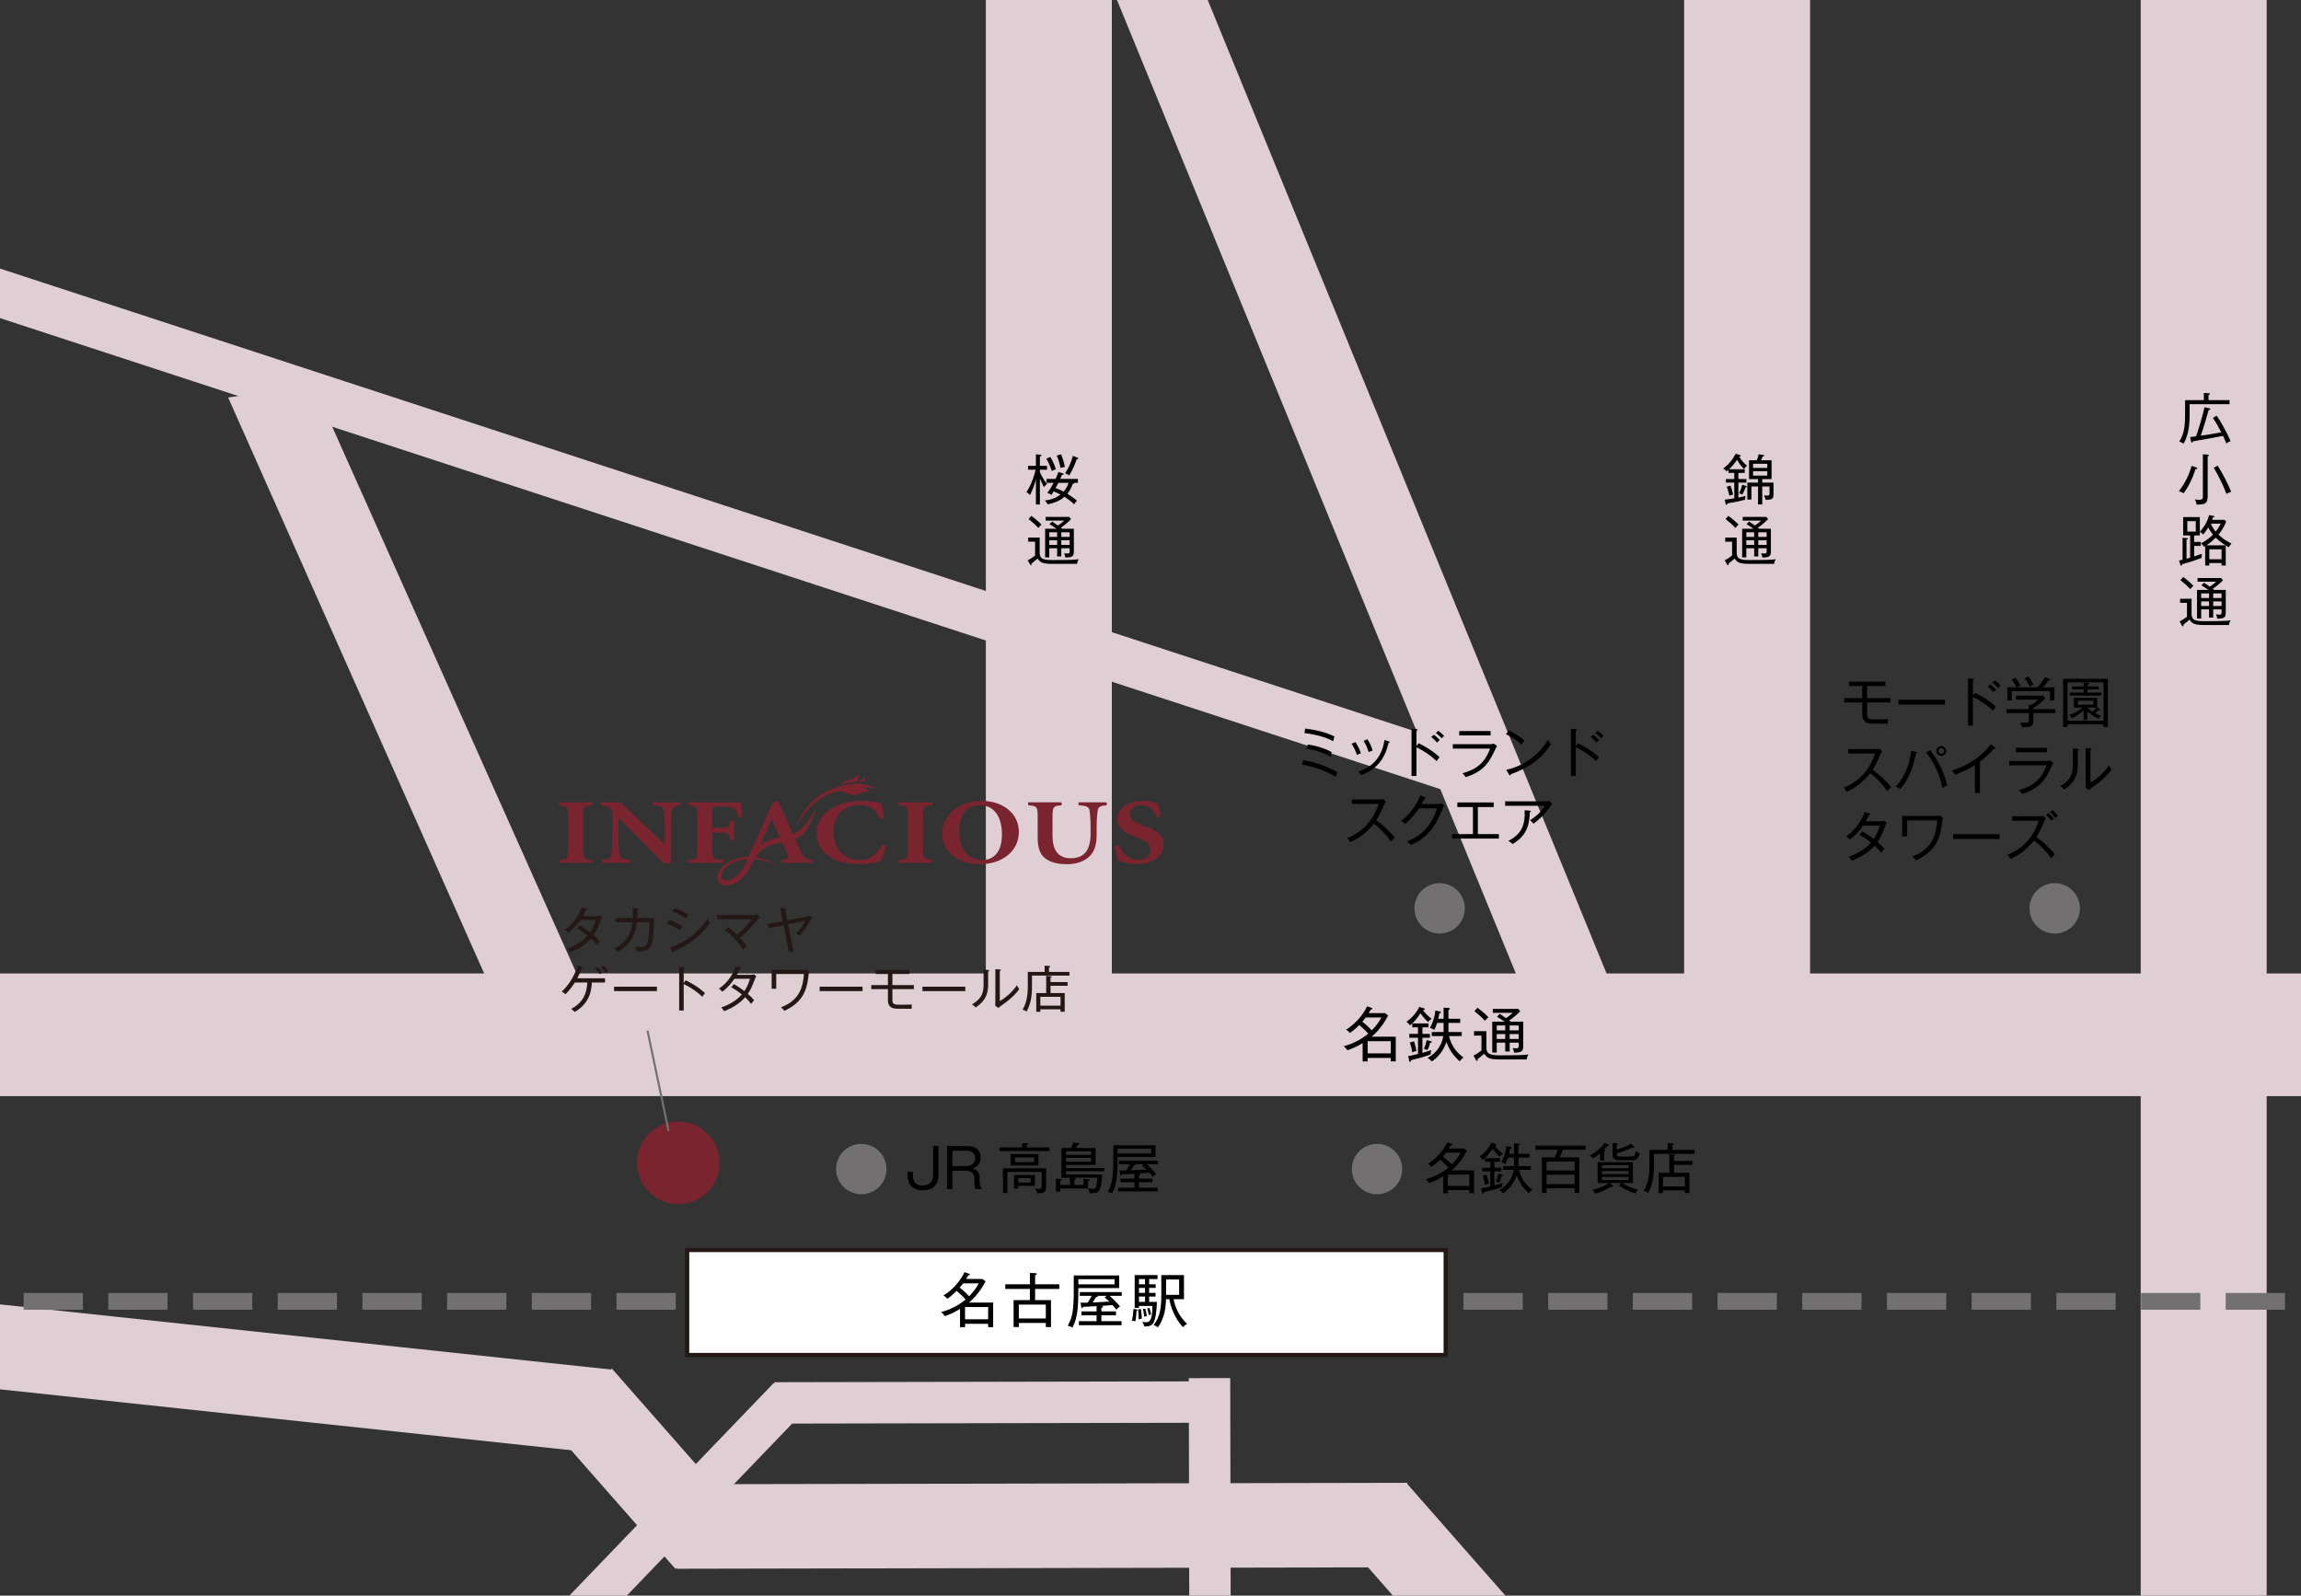<?xml version="1.0" encoding="utf-8"?>
<!-- Generator: Adobe Illustrator 21.0.2, SVG Export Plug-In . SVG Version: 6.00 Build 0)  -->
<svg version="1.1" id="レイヤー_1" xmlns="http://www.w3.org/2000/svg" xmlns:xlink="http://www.w3.org/1999/xlink" x="0px"
	 y="0px" viewBox="0 0 548 380" enable-background="new 0 0 548 380" xml:space="preserve">
<rect x="0" y="0" width="548" height="380" fill="#333333" stroke="none"/>
<rect x="234.791" y="-24" fill="#DFCFD5" width="30" height="262.655"/>
<polygon fill="#DFCFD5" points="123.171,249.525 54.333,94.667 74.667,91.667 141.573,241.379 "/>
<rect x="161.008" y="353.404" transform="matrix(1 -0.002 0.002 1 -0.578 0.395)" fill="#DFCFD5" width="173.993" height="20.125"/>
<rect x="184.252" y="329.171" transform="matrix(1 -0.002 0.002 1 -0.532 0.374)" fill="#DFCFD5" width="100.995" height="9.864"/>
<rect x="283.068" y="328.321" transform="matrix(1 -0.002 0.002 1 -0.603 0.459)" fill="#DFCFD5" width="9.864" height="100.995"/>
<rect x="66.249" y="379.503" transform="matrix(0.693 -0.721 0.721 0.693 -234.845 217.74)" fill="#DFCFD5" width="143.647" height="9.864"/>
<rect x="48.673" y="240.361" transform="matrix(0.106 -0.994 0.994 0.106 -272.491 350.747)" fill="#DFCFD5" width="20.125" height="172.981"/>
<rect x="143.308" y="326.919" transform="matrix(0.751 -0.66 0.66 0.751 -192.764 188.301)" fill="#DFCFD5" width="20.125" height="45.805"/>
<rect x="335.109" y="353.284" transform="matrix(0.751 -0.66 0.66 0.751 -164.915 322.412)" fill="#DFCFD5" width="20.125" height="53.311"/>
<rect x="401.084" y="-24" fill="#DFCFD5" width="30" height="262.655"/>
<rect x="312.404" y="-27.397" transform="matrix(0.925 -0.379 0.379 0.925 -17.967 130.575)" fill="#DFCFD5" width="20" height="276.566"/>
<rect x="107.459" y="-150.09" transform="matrix(0.311 -0.951 0.951 0.311 -23.683 181.135)" fill="#DFCFD5" width="11.209" height="513.976"/>
<rect x="509.825" y="-24" fill="#DFCFD5" width="30" height="428"/>
<rect x="-15.49" y="231.83" fill="#DFCFD5" width="575.585" height="29.218"/>
<circle fill="#727071" cx="205.121" cy="278.417" r="6"/>
<circle fill="#727071" cx="327.949" cy="278.417" r="6"/>
<circle fill="#727071" cx="342.862" cy="216.329" r="6"/>
<circle fill="#727071" cx="489.342" cy="216.329" r="6"/>
<circle fill="#727071" cx="229.586" cy="543.314" r="6"/>
<circle fill="#79242F" cx="161.547" cy="276.93" r="9.834"/>
<g>
	<path fill="#79242F" d="M193.352,204.752c-1.272-0.139-1.894-0.323-2.805-2.303l-1.157-2.608c2.192-0.899,3.539-2.729,5.034-7.372
		c-2.096,3.664-3.652,5.307-5.591,6.133l-3.343-7.535c-0.071-0.15-0.271-0.22-0.419-0.183c-0.147,0.035-0.747,0.166-0.83,0.189
		c-0.087,0.021-0.232,0.115-0.284,0.217l-5.674,12.747c-0.559,0.012-1.133,0.073-1.709,0.173c-2.525,0.458-4.389,1.604-5.41,3.451
		c-0.371,0.69-0.542,1.611-0.15,2.325c0.264,0.475,0.886,0.893,1.792,0.893c3.013,0,5.107-2.578,6.361-5.396
		c0.133-0.324,0.288-0.621,0.461-0.901c1.651,0.127,3.393,0.623,5.376,1.525c-1.628-1.053-3.333-1.736-5.11-1.973
		c1.414-2.173,3.441-2.951,6.367-3.533l1.235,2.771c0.466,0.956,0.324,1.196-0.687,1.312c0,0-0.394,0.043-0.487,0.067
		c-0.099,0.01-0.211,0.079-0.211,0.199c0,0.125,0,0.229,0,0.328c0,0.093,0.087,0.205,0.211,0.205c0.111,0,6.887,0,7.017,0
		c0.138,0,0.216-0.073,0.216-0.197c0-0.127,0-0.195,0-0.314C193.556,204.858,193.458,204.761,193.352,204.752 M173.596,209.604
		c-0.686,0.188-1.346,0.108-1.624-0.26c-0.283-0.404-0.177-1.221,0.209-1.841c0.821-1.314,2.078-2.192,4.368-2.706
		c0.504-0.112,1.003-0.185,1.494-0.226l-0.392,0.911C176.758,207.478,175.302,209.127,173.596,209.604 M181.039,201.282l2.76-6.224
		l1.921,4.337C184.128,199.723,182.489,200.263,181.039,201.282z"/>
	<g>
		<path fill="#79242F" d="M210.292,194.939c-0.127,0.027-0.436,0.071-0.552,0.08c-0.113,0.006-0.25-0.072-0.285-0.172
			c-0.891-2.429-2.548-3.102-4.809-3.102c-4.19,0-6.151,3.031-6.151,6.223c0,4.103,2.476,6.849,6.101,6.849
			c2.654,0,4.046-1.158,5.424-3.427c0.069-0.1,0.203-0.163,0.324-0.132c0.116,0.024,0.425,0.062,0.547,0.092
			c0.113,0.019,0.19,0.099,0.156,0.219c-0.322,1.063-0.802,2.488-1.199,3.347c-0.05,0.094-0.209,0.281-0.439,0.337
			c-0.996,0.188-3.111,0.561-4.782,0.561c-7.275,0-10.157-3.767-10.157-7.338c0-4.36,4.221-7.73,10.64-7.73
			c2.051,0,3.712,0.348,4.599,0.516c0.171,0.038,0.324,0.184,0.352,0.337c0.177,1.038,0.284,1.925,0.423,3.118
			C210.485,194.846,210.411,194.919,210.292,194.939z"/>
		<path fill="#79242F" d="M159.763,205.442c0,0.075-0.069,0.19-0.215,0.19c-0.134,0-1.078,0-1.214,0c-0.149,0-0.295-0.06-0.37-0.136
			c-0.072-0.077-10.64-10.673-10.64-10.673h-0.048v4.585c0,2.329,0.166,3.537,0.272,4.232c0.129,0.746,0.763,1.045,2.405,1.122
			c0.062,0.01,0.208,0.06,0.208,0.21c0,0.098,0,0.216,0,0.314c0,0.095-0.073,0.197-0.208,0.197c-1.114,0-6.206,0-6.318,0
			c-0.135,0-0.23-0.056-0.23-0.197c0-0.092,0-0.216,0-0.326c0-0.139,0.152-0.188,0.222-0.199c1.219-0.066,1.812-0.384,1.931-1.122
			c0.119-0.695,0.28-1.903,0.28-4.232v-4.382c0-1.422,0-1.956-0.492-2.486c-0.488-0.494-1.111-0.665-2.106-0.737
			c-0.147-0.009-0.207-0.122-0.207-0.216c0-0.091,0-0.227,0-0.324c0-0.091,0.107-0.189,0.21-0.189c0.093,0,3.4,0,4.294,0
			c0.19,0,0.3,0.069,0.377,0.144c0.08,0.084,10.364,9.826,10.364,9.826h0.047v-3.89c0-2.331-0.17-3.55-0.272-4.238
			c-0.129-0.741-0.758-1.037-2.399-1.123c-0.062-0.006-0.206-0.064-0.206-0.207c0-0.091,0-0.227,0-0.314
			c0-0.092,0.061-0.2,0.206-0.2c0.093,0,6.182,0,6.331,0c0.131,0,0.21,0.119,0.21,0.189c0,0.069,0,0.211,0,0.324
			c0,0.159-0.149,0.201-0.21,0.207c-1.225,0.074-1.811,0.394-1.941,1.123c-0.104,0.688-0.28,1.907-0.28,4.238
			C159.763,197.153,159.763,205.361,159.763,205.442z"/>
		<path fill="#79242F" d="M138.868,202.09c0,2.303,0.207,2.542,2.024,2.671c0.117,0,0.211,0.066,0.211,0.199
			c0,0.134,0,0.279,0,0.337c0,0.084-0.062,0.186-0.214,0.186h-7.579c-0.157,0-0.213-0.102-0.213-0.186c0-0.058,0-0.203,0-0.337
			c0-0.133,0.089-0.199,0.199-0.199c1.825-0.129,2.033-0.368,2.033-2.671v-7.62c0-2.316-0.208-2.538-2.033-2.669
			c-0.11-0.009-0.199-0.072-0.199-0.208c0-0.12,0-0.282,0-0.331c0-0.082,0.056-0.189,0.213-0.189h7.579
			c0.152,0,0.214,0.108,0.214,0.189c0,0.049,0,0.211,0,0.331c0,0.136-0.094,0.2-0.211,0.208c-1.817,0.131-2.024,0.353-2.024,2.669
			V202.09z"/>
		<path fill="#79242F" d="M219.811,202.09c0,2.303,0.206,2.542,2.023,2.671c0.123,0,0.206,0.066,0.206,0.199
			c0,0.134,0,0.279,0,0.337c0,0.084-0.054,0.186-0.21,0.186h-7.565c-0.168,0-0.221-0.102-0.221-0.186c0-0.058,0-0.203,0-0.337
			c0-0.133,0.081-0.199,0.201-0.199c1.818-0.129,2.025-0.368,2.025-2.671v-7.62c0-2.316-0.207-2.538-2.025-2.669
			c-0.12-0.009-0.201-0.072-0.201-0.208c0-0.12,0-0.282,0-0.331c0-0.082,0.053-0.189,0.221-0.189h7.565
			c0.156,0,0.21,0.108,0.21,0.189c0,0.049,0,0.211,0,0.331c0,0.136-0.083,0.2-0.206,0.208c-1.817,0.131-2.023,0.353-2.023,2.669
			V202.09z"/>
		<path fill="#79242F" d="M176.542,191.359c0.047,0.534,0.261,2.979,0.261,2.979c0,0.115-0.084,0.197-0.201,0.206
			c-0.111,0.02-0.434,0.035-0.555,0.044c-0.124,0.006-0.228-0.057-0.264-0.172c-0.25-0.931-0.551-1.5-0.958-1.833
			c-0.431-0.372-1.333-0.503-2.93-0.503h-1.178c-1.032,0-1.086,0-1.086,0.775v4.301h1.559c2.256,0,2.414-0.095,2.673-1.554
			c0.005-0.055,0.121-0.19,0.244-0.19c0.124,0,0.446,0,0.546,0c0.099,0,0.215,0.093,0.215,0.19c0,0.09,0,4.166,0,4.25
			c0,0.132-0.069,0.212-0.215,0.212c-0.089,0-0.45,0-0.564,0c-0.152,0-0.221-0.133-0.226-0.191
			c-0.259-1.481-0.417-1.577-2.673-1.577h-1.559v3.795c0,2.319,0.205,2.542,2.403,2.671c0.07,0,0.203,0.096,0.203,0.189
			c0,0.103,0,0.254,0,0.347c0,0.084-0.068,0.186-0.208,0.186c-1.278,0-7.807,0-7.898,0c-0.098,0-0.221-0.041-0.221-0.197
			c0-0.162,0-0.216,0-0.339c0-0.116,0.148-0.185,0.221-0.191c1.758-0.123,1.961-0.361,1.961-2.665v-7.62
			c0-2.311-0.203-2.538-1.961-2.669c-0.072,0-0.221-0.057-0.221-0.208c0-0.11,0-0.251,0-0.345c0-0.077,0.093-0.175,0.221-0.175
			c0.109,0,10.056,0,12.037,0C176.353,191.073,176.513,191.226,176.542,191.359z"/>
		<path fill="#79242F" d="M233.947,190.746c4.858,0,8.704,3.013,8.704,7.314c0,4.685-3.976,7.754-9.362,7.754
			c-5.361,0-8.903-3.256-8.903-7.308C224.386,194.932,227.351,190.746,233.947,190.746 M233.907,204.817
			c2.8,0,4.709-1.947,4.709-6.05c0-4.402-1.909-7.022-5.384-7.022c-2.824,0-4.815,2.282-4.815,6.136
			C228.417,201.736,230.291,204.817,233.907,204.817z"/>
		<path fill="#79242F" d="M245.049,191.073c0.135,0,7.467,0,7.57,0c0.131,0,0.226,0.091,0.226,0.189c0,0.088,0,0.211,0,0.331
			c0,0.164-0.156,0.208-0.226,0.208c-1.741,0.139-1.954,0.364-1.954,2.669v4.562c0,3.476,1.388,5.361,4.348,5.361
			c3.226,0,4.716-1.968,4.716-5.785v-1.455c0-2.331-0.162-3.55-0.262-4.238c-0.134-0.741-0.773-1.037-2.419-1.123
			c-0.104-0.006-0.205-0.076-0.205-0.207c0-0.091,0-0.261,0-0.324c0-0.108,0.073-0.189,0.205-0.189c0.139,0,6.194,0,6.311,0
			c0.123,0,0.228,0.091,0.228,0.189c0,0.11,0,0.238,0,0.331c0,0.124-0.092,0.193-0.216,0.2c-1.206,0.074-1.803,0.394-1.926,1.123
			c-0.108,0.688-0.271,1.907-0.271,4.238v1.614c0,2.125-0.411,4.103-1.939,5.399c-1.192,1.053-3.163,1.648-5.063,1.648
			c-1.791,0-3.642-0.29-4.982-1.202c-1.437-0.949-2.06-2.542-2.06-5.138v-5.003c0-2.316-0.202-2.538-2.091-2.669
			c-0.067-0.009-0.197-0.073-0.197-0.208c0-0.098,0-0.251,0-0.331C244.843,191.188,244.917,191.073,245.049,191.073z"/>
		<path fill="#79242F" d="M265.665,201.453c0.113-0.028,0.47-0.137,0.576-0.163c0.107-0.032,0.238,0.026,0.287,0.117
			c0.527,1.259,2.062,3.41,4.638,3.41c1.79,0,2.798-1.088,2.798-2.348c0-1.504-1.008-2.241-3.086-2.966l-0.538-0.203
			c-2.286-0.824-4.222-2.11-4.222-4.214c0-2.364,2.261-4.339,6.045-4.339c0.816,0,1.684,0.085,2.503,0.303
			c0.311,0.081,0.599,0.151,0.86,0.213c0.184,0.049,0.321,0.189,0.349,0.354c0.115,0.712,0.273,1.566,0.5,2.665
			c0.009,0.109-0.041,0.189-0.177,0.219c-0.147,0.03-0.449,0.068-0.567,0.087c-0.121,0.022-0.232-0.044-0.277-0.15
			c-0.558-1.27-1.39-2.693-3.596-2.693c-1.662,0-2.638,0.977-2.638,2.208c0,1.133,1.001,1.93,2.96,2.624l0.876,0.305
			c2.178,0.752,4.189,1.932,4.189,4.325c0,2.613-2.532,4.608-6.452,4.608c-1.009,0-2.012-0.16-2.744-0.357
			c-0.567-0.146-0.99-0.285-1.324-0.398c-0.196-0.07-0.338-0.202-0.412-0.392c-0.198-0.667-0.455-1.871-0.705-2.983
			C265.48,201.602,265.551,201.491,265.665,201.453z"/>
	</g>
	<path fill="#79242F" d="M189.662,196.753c1.833-4.566,4.525-6.947,7.043-8.188c3.979-1.949,8.588-2.72,11.431-0.942
		c0.218,0.138,0.18,0.351-0.082,0.248c-0.732-0.268-1.391-0.312-1.859-0.214c-0.173,0.041-0.188,0.153-0.064,0.214
		c0.316,0.13,0.659,0.41,0.863,0.683c0.107,0.13,0.032,0.232-0.112,0.158c-0.218-0.115-0.449-0.128-0.687-0.168
		c-0.295-0.04-0.537,0.021-0.791,0.168c-0.393,0.208-1.074,0.635-2.097,0.596c-0.78-0.041-1.444-0.254-2.209-0.652
		c-0.633-0.317-1.19-0.337-1.801-0.169C195.617,189.529,192.535,191.854,189.662,196.753z"/>
	<g>
		<path fill="#79242F" d="M204.382,184.594c-0.074,0-0.15,0.093-0.302,0.248c-0.352,0.329-1.256,0.661-2.406,1.118
			c-0.62,0.248-1.076,0.567-1.581,1.042c1.294-0.475,2.443-0.726,3.941-0.819c0.348-0.442,0.482-1.001,0.474-1.409
			C204.498,184.653,204.451,184.594,204.382,184.594z"/>
		<path fill="#79242F" d="M205.956,185.027c-0.323,0.377-0.951,0.792-1.662,1.146c0.465-0.021,0.944-0.021,1.495-0.012
			c0.295-0.415,0.408-0.846,0.446-1.081C206.263,184.881,206.16,184.774,205.956,185.027z"/>
	</g>
</g>
<g>
	<path d="M223.508,279.956c0,0.624-0.143,3.497-3.692,3.497c-2.639,0-3.692-1.456-3.692-3.783v-0.611h1.274v0.507
		c0,0.846,0,2.757,2.262,2.757c2.288,0,2.561-1.651,2.561-2.405v-6.994h1.287V279.956z"/>
	<path d="M230.372,272.923c2.678,0,3.185,1.677,3.185,2.717c0,2.002-1.43,2.483-1.976,2.665c1.287,0.221,1.742,1.235,1.742,2.197
		v0.754c0,1.313,0.299,1.561,0.52,1.755v0.156h-1.482c-0.208-0.403-0.312-0.65-0.312-1.677v-0.871c0-0.91-0.455-1.808-2.08-1.808
		h-3.146v4.355h-1.287v-10.244H230.372z M226.823,274.041v3.652h3.432c1.313,0,2.002-0.884,2.002-1.897
		c0-0.937-0.546-1.755-2.093-1.755H226.823z"/>
	<path d="M238.081,274.132v-0.871h5.356v-1.053l1.118,0.064c0.169,0.013,0.299,0.039,0.299,0.156c0,0.156-0.195,0.195-0.299,0.208
		v0.624h5.396v0.871H238.081z M246.973,284.181c-0.091-0.48-0.195-0.754-0.481-1.156c0.312,0.052,0.702,0.104,1.014,0.104
		c0.572,0,0.572-0.169,0.572-0.715v-3.315h-8.151v5.019h-1.066v-5.876h10.271v4.445
		C249.131,283.934,248.715,284.155,246.973,284.181z M240.693,277.563v-2.717h6.63v2.717H240.693z M242.514,282.413v0.663h-1.027
		v-3.25h4.992v2.587H242.514z M246.284,275.652h-4.55v1.105h4.55V275.652z M245.439,280.58h-2.925v1.053h2.925V280.58z"/>
	<path d="M253.889,278.929v0.768h8.619c-0.039,1.117-0.221,3.172-0.871,3.965c-0.403,0.494-0.962,0.507-2.145,0.52
		c-0.052-0.377-0.182-0.857-0.377-1.131h-6.578v0.715h-1.066v-3.055l1.092,0.078c0.13,0.013,0.299,0.039,0.299,0.182
		c0,0.117-0.182,0.169-0.325,0.195v1.027h2.262v-1.703h-2.015v-7.086h2.314c0.078-0.155,0.312-0.637,0.507-1.273l1.196,0.104
		c0.117,0.013,0.273,0.026,0.273,0.156c0,0.169-0.26,0.221-0.429,0.234c-0.143,0.351-0.169,0.402-0.351,0.779h4.628v4.03h-7.033
		v0.741h9.1v0.754H253.889z M259.856,274.196h-5.967v0.846h5.967V274.196z M259.856,275.757h-5.967v0.91h5.967V275.757z
		 M255.514,280.489l0.416,0.039c0.078,0.013,0.338,0.038,0.338,0.194s-0.286,0.208-0.377,0.222v1.248h2.158v-1.431l1.066,0.078
		c0.234,0.013,0.416,0.039,0.416,0.195c0,0.169-0.286,0.208-0.416,0.233v1.729c0.312,0.052,0.728,0.13,1.014,0.13
		c0.559,0,0.754-0.143,0.897-0.468c0.091-0.221,0.299-1.196,0.338-2.171H255.514z"/>
	<path d="M266.161,275.536c-0.013,3.458-0.026,6.331-1.3,8.723c-0.338-0.208-0.689-0.312-1.053-0.39
		c1.092-1.924,1.339-3.523,1.339-8.269v-2.86h10.037v2.796H266.161z M274.156,273.572h-7.995v1.132h7.995V273.572z M273.064,277.252
		c1.43,1.273,2.042,2.028,2.301,2.353c-0.325,0.183-0.637,0.494-0.793,0.702c-0.286-0.363-0.559-0.702-0.858-1.026
		c-0.611,0.052-1.404,0.13-2.535,0.194c0.143,0.014,0.442,0.026,0.442,0.195c0,0.156-0.273,0.195-0.377,0.221v0.807h3.224v0.857
		h-3.224v1.301h4.459v0.884h-9.426v-0.884h3.9v-1.301h-3.328v-0.857h3.328v-1.17c-2.301,0.13-2.457,0.13-2.938,0.155
		c-0.052,0.13-0.117,0.261-0.26,0.261c-0.117,0-0.169-0.117-0.182-0.222l-0.169-0.949c0.442,0,0.754,0,1.586-0.013
		c0.299-0.429,0.715-1.144,0.897-1.508h-2.639v-0.832h9.27v0.832H273.064z M271.972,277.59l0.455-0.338h-2.015
		c0.026,0.025,0.052,0.064,0.052,0.104c0,0.13-0.104,0.13-0.416,0.169c-0.325,0.572-0.507,0.885-0.741,1.196
		c0.39-0.013,3.016-0.169,3.705-0.208C272.505,278.045,272.453,277.993,271.972,277.59z"/>
</g>
<g>
	<path d="M343.717,280.15c-1.742,1.066-2.899,1.418-3.406,1.573c-0.155-0.338-0.494-0.663-0.779-0.884
		c0.806-0.208,3.12-0.884,5.421-2.77c-0.637-0.754-1.184-1.234-1.989-1.91c-0.169,0.169-0.962,0.987-2.067,1.755
		c-0.312-0.391-0.585-0.585-0.845-0.741c2.21-1.3,4.004-3.641,4.642-5.148l0.962,0.325c0.155,0.052,0.233,0.078,0.233,0.182
		c0,0.092-0.104,0.13-0.363,0.208c-0.131,0.234-0.195,0.338-0.469,0.78h3.614l0.689,0.533c-0.455,0.845-1.612,2.978-3.653,4.68h5.33
		v5.447h-1.104v-0.754h-5.109v0.768h-1.105V280.15z M344.406,274.496c-0.195,0.26-0.416,0.532-0.768,0.936
		c0.65,0.481,1.509,1.261,2.094,1.911c1.014-1.04,1.625-1.924,2.132-2.847H344.406z M349.932,282.426v-2.704h-5.109v2.704H349.932z"
		/>
	<path d="M357.146,275.497c-0.715-0.638-1.378-1.482-1.702-1.925c-0.924,1.392-1.456,2.002-2.302,2.652
		c-0.26-0.364-0.429-0.546-0.78-0.793c1.456-1.027,2.288-2.184,2.86-3.289l0.976,0.312c0.091,0.025,0.221,0.077,0.221,0.207
		c0,0.144-0.156,0.17-0.429,0.195c0.299,0.391,1.053,1.287,1.95,1.911C357.64,274.951,357.315,275.289,357.146,275.497z
		 M357.705,282.673c-1.184,0.442-2.444,0.793-4.304,1.248c-0.038,0.144-0.091,0.377-0.246,0.377c-0.092,0-0.156-0.078-0.183-0.194
		l-0.208-1.093c0.338-0.052,0.884-0.143,2.158-0.455v-3.588h-1.924v-0.858h1.924v-1.442h-1.274v-0.858h3.602v0.858h-1.353v1.442
		h1.651v0.858h-1.651v3.341c0.469-0.143,1.626-0.48,1.977-0.598C357.705,282.244,357.692,282.387,357.705,282.673z M353.648,282.205
		c-0.13-0.937-0.299-1.495-0.532-2.197l0.936-0.247c0.208,0.611,0.468,1.769,0.533,2.106
		C354.468,281.906,354.039,282.01,353.648,282.205z M357.614,280.086c-0.117,0.455-0.312,1.079-0.611,1.625
		c-0.312-0.169-0.65-0.247-0.78-0.286c0.261-0.533,0.521-1.43,0.624-1.937l0.937,0.26c0.052,0.013,0.194,0.052,0.194,0.156
		C357.978,280.06,357.77,280.073,357.614,280.086z M364.127,284.168c-1.403-1.209-2.34-2.639-2.925-4.277
		c-0.507,1.431-1.339,3.029-3.225,4.316c-0.351-0.416-0.806-0.702-0.936-0.78c2.236-1.183,3.237-3.263,3.458-4.823h-2.535v-0.896
		h2.613v-2.028h-1.43c-0.261,0.819-0.481,1.248-0.638,1.573c-0.299-0.221-0.52-0.325-0.949-0.468
		c0.533-0.949,1.079-2.393,1.196-3.849l1.001,0.221c0.065,0.014,0.234,0.053,0.234,0.169c0,0.156-0.144,0.195-0.364,0.247
		c-0.039,0.312-0.091,0.638-0.233,1.196h1.183v-2.457l1.131,0.065c0.052,0,0.247,0.013,0.247,0.182c0,0.156-0.195,0.221-0.312,0.26
		v1.95h2.6v0.91h-2.6v2.028h2.938v0.896h-2.808c0.571,2.366,1.885,3.822,3.211,4.732
		C364.557,283.622,364.244,284.025,364.127,284.168z"/>
	<path d="M376.113,275.627v8.489h-1.118v-1.118h-6.669v1.118h-1.105v-8.489h3.056c0.39-0.846,0.624-1.547,0.715-1.82h-5.305v-0.975
		h11.935v0.975h-5.382c-0.117,0.325-0.377,1.04-0.78,1.82H376.113z M374.995,278.76v-2.145h-6.669v2.145H374.995z M374.995,282.01
		v-2.249h-6.669v2.249H374.995z"/>
	<path d="M382.067,276.394h-1.002v-1.689c-0.507,0.429-1.014,0.779-1.638,1.209c-0.234-0.286-0.507-0.508-0.858-0.663
		c2.236-1.274,3.068-2.314,3.602-3.081l0.871,0.441c0.104,0.052,0.195,0.104,0.195,0.195c0,0.156-0.104,0.156-0.481,0.156
		c-0.26,0.299-0.507,0.559-0.754,0.818c0.299,0.065,0.377,0.078,0.377,0.208c0,0.104-0.143,0.169-0.312,0.247V276.394z
		 M386.11,281.75h-2.679l0.599,0.546c0.052,0.052,0.143,0.156,0.143,0.247c0,0.039-0.039,0.156-0.208,0.156
		c-0.078,0-0.221-0.039-0.299-0.065c-1.417,0.819-2.431,1.248-3.731,1.639c-0.169-0.339-0.39-0.638-0.649-0.924
		c1.339-0.272,2.847-0.871,3.926-1.599h-2.73v-4.966h8.412v4.966h-2.535c1.403,0.91,2.717,1.312,3.744,1.573
		c-0.261,0.286-0.481,0.663-0.611,0.91c-1.625-0.508-2.809-1.132-3.939-1.847L386.11,281.75z M387.839,278.214v-0.689h-6.331v0.689
		H387.839z M381.508,278.89v0.715h6.331v-0.715H381.508z M381.508,280.281v0.728h6.331v-0.728H381.508z M389.101,272.987
		c0.104,0.091,0.143,0.144,0.143,0.222s-0.065,0.155-0.169,0.155c-0.065,0-0.169-0.039-0.338-0.104
		c-0.599,0.312-1.794,0.896-3.692,1.378c0,0.637,0,0.793,0.611,0.793h2.769c0.689,0,0.897-0.117,1.17-1.3
		c0.403,0.312,0.494,0.377,0.937,0.533c-0.325,1.273-0.897,1.638-1.677,1.638h-3.25c-1.248,0-1.548-0.351-1.548-1.404v-2.69
		l1.04,0.091c0.078,0.013,0.234,0.025,0.234,0.156c0,0.116-0.156,0.194-0.286,0.246v1.054c1.833-0.533,2.73-0.976,3.419-1.378
		L389.101,272.987z"/>
	<path d="M393.896,274.795v2.873c0,2.262-0.299,4.524-1.403,6.422c-0.286-0.208-0.521-0.351-1.027-0.533
		c1.339-2.041,1.352-5.005,1.352-5.979v-3.731h4.343v-1.612l1.144,0.065c0.092,0,0.286,0.039,0.286,0.194
		c0,0.092-0.156,0.183-0.312,0.222v1.131h5.291v0.949H393.896z M398.681,277.421v1.885h3.667v4.823h-1.079v-0.624h-5.214v0.637
		h-1.053v-4.836h2.562v-4.459l1.117,0.104c0.117,0.013,0.312,0.038,0.312,0.169c0,0.116-0.156,0.155-0.312,0.182v1.17h4.407v0.949
		H398.681z M401.269,280.268h-5.214v2.288h5.214V280.268z"/>
</g>
<g>
	<path d="M310.34,181.021c3.433,0.611,6.436,1.82,8.139,2.873c-0.065,0.183-0.325,0.871-0.377,1.132
		c-2.471-1.561-5.396-2.471-8.034-2.938L310.34,181.021z M310.834,173.507c2.392,0.299,4.784,0.818,6.955,1.872
		c-0.143,0.39-0.221,0.884-0.247,1.157c-1.689-0.963-4.316-1.626-6.877-1.977L310.834,173.507z M311.471,177.303
		c0.572,0.078,3.342,0.494,5.694,1.82c-0.195,0.455-0.247,0.923-0.272,1.131c-2.003-1.184-3.913-1.677-5.669-1.911L311.471,177.303z
		"/>
	<path d="M323.185,179.799c-0.403-1.145-0.689-1.69-1.287-2.678l0.91-0.391c0.493,0.729,0.987,1.742,1.3,2.652
		C323.77,179.5,323.496,179.617,323.185,179.799z M330.698,176.938c-0.962,3.913-2.756,6.188-6.513,7.671
		c-0.234-0.352-0.352-0.508-0.65-0.846c1.586-0.546,5.382-2.002,6.188-7.527l1.001,0.312c0.169,0.052,0.233,0.104,0.233,0.195
		C330.958,176.874,330.842,176.913,330.698,176.938z M325.966,179.123c-0.299-0.962-0.637-1.755-1.209-2.691l0.924-0.377
		c0.546,0.884,0.923,1.69,1.222,2.691C326.798,178.771,326.344,178.901,325.966,179.123z"/>
	<path d="M342.151,181.268c-1.248-1.209-2.809-2.327-4.811-3.302v6.838h-1.17v-11.245l1.183,0.091
		c0.17,0.013,0.247,0.052,0.247,0.156c0,0.143-0.169,0.182-0.26,0.195v3.705l0.507-0.702c1.145,0.559,3.134,1.599,4.992,3.314
		C342.516,180.683,342.229,181.125,342.151,181.268z M342.216,176.86c-0.377-0.507-0.845-0.948-1.364-1.352l0.637-0.521
		c0.507,0.352,1.118,0.949,1.404,1.248C342.658,176.419,342.477,176.588,342.216,176.86z M343.348,175.847
		c-0.65-0.728-1.145-1.105-1.392-1.287l0.611-0.52c0.272,0.194,0.949,0.767,1.365,1.248
		C343.711,175.443,343.517,175.639,343.348,175.847z"/>
	<path d="M354.684,177.237c0.39,0,0.728-0.025,1.092-0.13l0.741,0.533c-0.169,0.286-0.78,1.586-0.91,1.846
		c-1.392,2.782-2.77,4.33-6.501,5.604c-0.312-0.39-0.351-0.455-0.806-0.936c3.159-0.858,5.305-2.341,6.565-5.877h-8.866v-1.04
		H354.684z M354.995,174.104v1.04h-7.462v-1.04H354.995z"/>
	<path d="M362.353,177.342c-1.819-1.612-3.172-2.236-3.691-2.483l0.676-0.962c0.975,0.494,2.301,1.223,3.718,2.457
		C362.678,176.809,362.457,177.16,362.353,177.342z M359.817,184.362c-0.013,0.221-0.038,0.299-0.182,0.299
		c-0.091,0-0.169-0.091-0.208-0.156l-0.702-1.17c4.147-0.897,7.735-3.484,9.933-7.138c0.26,0.43,0.442,0.689,0.715,1.015
		C366.461,181.918,361.937,183.608,359.817,184.362z"/>
	<path d="M380.111,181.268c-1.248-1.209-2.809-2.327-4.811-3.302v6.838h-1.17v-11.245l1.183,0.091
		c0.17,0.013,0.247,0.052,0.247,0.156c0,0.143-0.169,0.182-0.26,0.195v3.705l0.507-0.702c1.145,0.559,3.134,1.599,4.992,3.314
		C380.476,180.683,380.189,181.125,380.111,181.268z M380.176,176.86c-0.377-0.507-0.845-0.948-1.364-1.352l0.637-0.521
		c0.507,0.352,1.118,0.949,1.404,1.248C380.618,176.419,380.437,176.588,380.176,176.86z M381.308,175.847
		c-0.65-0.728-1.145-1.105-1.392-1.287l0.611-0.52c0.272,0.194,0.949,0.767,1.365,1.248
		C381.671,175.443,381.477,175.639,381.308,175.847z"/>
	<path d="M331.257,200.401c-1.118-1.625-2.483-3.068-4.082-4.226c-1.04,1.391-3.029,3.289-5.604,4.395
		c-0.221-0.455-0.377-0.689-0.728-1.001c1.196-0.43,5.577-2.21,7.488-8.1h-6.357v-1.066h6.539c0.208,0,0.676-0.025,0.884-0.091
		l0.638,0.598c-0.273,0.364-0.455,0.794-0.481,0.858c-0.507,1.235-1.053,2.457-1.794,3.562c1.235,0.871,3.056,2.431,4.407,4.146
		C331.712,199.881,331.647,199.933,331.257,200.401z"/>
	<path d="M343.529,192.691c-1.235,2.912-2.796,6.617-7.566,8.528c-0.156-0.208-0.299-0.377-0.858-0.845
		c2.263-0.91,5.447-2.562,7.138-7.853h-4.316c-1.235,1.925-2.756,3.237-3.315,3.731c-0.233-0.247-0.571-0.572-0.871-0.806
		c2.041-1.548,3.641-3.731,4.512-6.032l1.092,0.468c0.052,0.025,0.182,0.078,0.182,0.182c0,0.144-0.221,0.183-0.312,0.183
		c-0.325,0.649-0.481,0.923-0.663,1.234h3.887c0.403,0,0.65-0.104,0.858-0.194l0.65,0.61
		C343.698,192.302,343.62,192.483,343.529,192.691z"/>
	<path d="M345.843,199.712v-1.066h4.953v-6.448h-3.719v-1.092h8.659v1.092h-3.771v6.448h5.005v1.066H345.843z"/>
	<path d="M369.229,192.028c-1.469,2.146-3.016,3.394-4.017,4.147c-0.156-0.208-0.429-0.546-0.806-0.819
		c2.171-1.469,2.925-2.47,3.522-3.458h-9.464v-1.065h9.711c0.221,0,0.507-0.039,0.715-0.117l0.78,0.715
		C369.503,191.626,369.477,191.665,369.229,192.028z M364.329,193.445c-0.078,2.041-0.234,5.383-4.096,7.566
		c-0.429-0.363-0.507-0.429-0.988-0.754c2.926-1.521,4.044-3.536,3.861-7.293l1.223,0.104c0.13,0.014,0.26,0.065,0.26,0.144
		C364.589,193.342,364.445,193.394,364.329,193.445z"/>
</g>
<g>
	<path d="M444.667,167.292v2.756c0,1.183,0.468,1.274,2.106,1.274c0.312,0,2.47-0.039,2.912-0.053
		c-0.053,0.339-0.078,0.755-0.053,1.093c-4.029,0.013-4.251-0.026-4.562-0.091c-1.547-0.325-1.561-1.587-1.561-2.354v-2.626h-4.303
		v-1.04h4.303v-2.873h-3.159v-1.04h8.672v1.04h-4.355v2.873h5.538v1.04H444.667z"/>
	<path d="M452.155,167.799v-1.145h11.062v1.145H452.155z"/>
	<path d="M474.671,169.268c-1.248-1.209-2.808-2.327-4.81-3.302v6.838h-1.17v-11.245l1.183,0.091
		c0.169,0.013,0.247,0.052,0.247,0.156c0,0.143-0.169,0.182-0.26,0.195v3.705l0.507-0.702c1.144,0.559,3.133,1.599,4.992,3.314
		C475.035,168.683,474.749,169.125,474.671,169.268z M474.736,164.86c-0.377-0.507-0.845-0.948-1.365-1.352l0.637-0.521
		c0.508,0.352,1.118,0.949,1.404,1.248C475.178,164.419,474.996,164.588,474.736,164.86z M475.867,163.847
		c-0.65-0.728-1.144-1.105-1.391-1.287l0.61-0.52c0.273,0.194,0.949,0.767,1.365,1.248
		C476.231,163.443,476.036,163.639,475.867,163.847z"/>
	<path d="M484.265,169.827v1.885c0,1.404-0.663,1.482-2.729,1.495c-0.13-0.65-0.299-0.936-0.416-1.145
		c0.715,0.065,0.806,0.078,1.065,0.078c1.001,0,1.001-0.039,1.001-0.818v-1.495h-5.343v-0.937h5.343v-1.131l0.624,0.117
		c1.015-0.637,1.365-1.04,1.521-1.248h-5.252v-0.937h6.604l0.416,0.65c-0.599,0.637-1.443,1.391-2.835,2.262v0.286h5.239v0.937
		H484.265z M488.217,166.798v-2.21h-9.1v2.21h-1.054v-3.12h2.21c-0.272-0.507-0.845-1.391-1.195-1.794l0.871-0.507
		c0.402,0.455,0.975,1.326,1.248,1.833c-0.3,0.143-0.533,0.26-0.807,0.468h4.837c0.857-0.91,1.352-1.6,1.819-2.405l1.066,0.416
		c0.078,0.026,0.169,0.078,0.169,0.169c0,0.169-0.221,0.169-0.416,0.183c-0.546,0.779-1.053,1.364-1.3,1.638h2.717v3.12H488.217z
		 M483.394,163.509c-0.299-0.663-0.818-1.443-1.234-1.938l0.923-0.48c0.403,0.48,0.949,1.339,1.235,1.924
		C483.862,163.21,483.68,163.288,483.394,163.509z"/>
	<path d="M500.97,173.129v-0.598h-8.566v0.598h-1.066v-11.467h10.673v11.467H500.97z M500.97,162.521h-8.566v9.113h8.566V162.521z
		 M499.853,171.166c-0.416-0.156-1.6-0.676-2.73-1.769v2.003h-0.884v-2.224c-1.339,1.222-2.405,1.69-2.821,1.872
		c-0.221-0.468-0.494-0.663-0.637-0.767c1.807-0.611,2.912-1.534,3.185-1.769h-2.054V166.2h5.551v2.288l0.611,0.363
		c0.039,0.026,0.117,0.092,0.117,0.144c0,0.13-0.13,0.13-0.169,0.13c-0.078,0-0.144-0.013-0.208-0.026
		c-0.364,0.352-0.689,0.624-0.846,0.754c0.741,0.364,1.066,0.455,1.431,0.56C500.125,170.659,500.086,170.711,499.853,171.166z
		 M492.923,165.653v-0.715h3.302v-0.754h-2.756v-0.715h2.756v-0.91l0.871,0.078c0.222,0.026,0.416,0.039,0.416,0.182
		c0,0.156-0.233,0.195-0.351,0.222v0.429h2.678v0.715h-2.678v0.754h3.276v0.715H492.923z M498.526,166.863h-3.653v0.975h3.653
		V166.863z M497.122,168.514v0.026c0.377,0.377,0.923,0.767,1.235,0.975c0.441-0.416,0.728-0.767,0.923-1.001H497.122z"/>
	<path d="M449.478,188.401c-1.118-1.625-2.483-3.068-4.082-4.226c-1.04,1.391-3.029,3.289-5.604,4.395
		c-0.221-0.455-0.377-0.689-0.729-1.001c1.196-0.43,5.577-2.21,7.488-8.1h-6.356v-1.066h6.539c0.208,0,0.676-0.025,0.884-0.091
		l0.637,0.598c-0.272,0.364-0.455,0.794-0.48,0.858c-0.507,1.235-1.054,2.457-1.794,3.562c1.234,0.871,3.055,2.431,4.407,4.146
		C449.933,187.881,449.867,187.933,449.478,188.401z"/>
	<path d="M456.276,179.457c-0.364,2.145-1.027,4.082-1.808,5.629c-0.793,1.586-1.586,2.444-1.937,2.821
		c-0.325-0.261-0.846-0.481-1.066-0.585c2.431-2.496,3.354-5.799,3.692-8.516l1.144,0.26c0.169,0.039,0.247,0.078,0.247,0.183
		C456.549,179.326,456.497,179.418,456.276,179.457z M462.607,187.673c-0.364-1.703-1.196-5.096-3.874-8.424l0.896-0.663
		c2.496,3.146,3.536,6.071,4.096,8.45C463.349,187.192,462.972,187.413,462.607,187.673z M462.321,180.016
		c-0.663,0-1.17-0.546-1.17-1.17c0-0.637,0.52-1.17,1.17-1.17c0.624,0,1.17,0.507,1.17,1.17
		C463.491,179.482,462.972,180.016,462.321,180.016z M462.321,178.183c-0.352,0-0.663,0.286-0.663,0.663s0.299,0.663,0.663,0.663
		c0.377,0,0.663-0.299,0.663-0.663S462.698,178.183,462.321,178.183z"/>
	<path d="M475.113,178.364c-0.065,0-0.13,0-0.26-0.025c-1.365,1.599-3.029,2.847-3.315,3.055v7.488h-1.183v-6.669
		c-0.663,0.429-2.601,1.56-4.707,2.288c-0.077-0.117-0.402-0.599-0.845-0.988c3.692-1.079,7.021-3.198,9.334-6.267l1.079,0.78
		c0.065,0.039,0.104,0.104,0.104,0.183C475.321,178.312,475.23,178.364,475.113,178.364z"/>
	<path d="M487.203,181.237c0.39,0,0.729-0.025,1.092-0.13l0.741,0.533c-0.169,0.286-0.78,1.586-0.91,1.846
		c-1.391,2.782-2.769,4.33-6.5,5.604c-0.312-0.39-0.351-0.455-0.806-0.936c3.159-0.858,5.304-2.341,6.564-5.877h-8.866v-1.04
		H487.203z M487.516,178.104v1.04h-7.463v-1.04H487.516z"/>
	<path d="M494.847,178.755v3.198c0,2.145-0.377,4.199-3.25,6.084c-0.169-0.234-0.312-0.403-0.923-0.819
		c2.86-1.599,2.99-3.522,2.99-5.148v-3.809l1.144,0.078c0.13,0.013,0.3,0.025,0.3,0.169
		C495.107,178.625,494.977,178.703,494.847,178.755z M498.228,187.569c-0.469,0.324-0.521,0.363-0.729,0.585l-0.832-0.585
		c0.013-0.261,0.039-0.65,0.039-1.015v-8.398l1.157,0.053c0.143,0,0.26,0.013,0.26,0.143s-0.117,0.169-0.26,0.234v7.787
		c1.689-0.988,3.314-2.457,4.394-4.082c0.312,0.559,0.403,0.741,0.624,0.988C501.906,184.657,500.411,186.074,498.228,187.569z"/>
	<path d="M449.062,196.51c-0.976,2.457-1.196,2.964-1.925,3.991c0.963,0.832,1.379,1.352,1.639,1.664
		c-0.195,0.195-0.416,0.442-0.78,0.949c-0.299-0.403-0.65-0.871-1.547-1.729c-0.976,1.145-2.601,2.483-5.408,3.614
		c-0.195-0.299-0.286-0.429-0.754-1.014c1.391-0.391,3.691-1.456,5.317-3.328c-0.858-0.702-1.795-1.313-2.743-1.872l0.688-0.793
		c0.599,0.363,1.521,0.909,2.717,1.807c0.729-1.066,1.157-2.262,1.443-3.186h-4.017c-0.494,0.702-1.509,2.133-3.134,3.354
		c-0.221-0.286-0.416-0.481-0.871-0.819c2.38-1.533,3.744-4.004,4.382-5.785l1.17,0.352c0.156,0.052,0.221,0.078,0.221,0.182
		c0,0.144-0.208,0.156-0.299,0.156c-0.247,0.468-0.546,1.066-0.832,1.547h3.575c0.441,0,0.637-0.064,0.845-0.13l0.572,0.507
		C449.178,196.224,449.14,196.328,449.062,196.51z"/>
	<path d="M462.399,196.874c-0.442,2.769-1.404,5.876-6.084,8.021c-0.325-0.402-0.391-0.468-0.885-0.923
		c4.914-1.78,5.721-5.473,5.929-8.593h-7.15v3.822h-1.184v-4.876h8.074c0.338,0,0.74-0.091,0.896-0.13l0.702,0.508
		C462.646,195.041,462.451,196.562,462.399,196.874z"/>
	<path d="M465.155,199.799v-1.145h11.062v1.145H465.155z"/>
	<path d="M488.478,204.401c-1.118-1.625-2.483-3.068-4.082-4.226c-1.04,1.391-3.029,3.289-5.604,4.395
		c-0.221-0.455-0.377-0.689-0.729-1.001c1.196-0.43,5.577-2.21,7.488-8.1h-6.356v-1.066h6.539c0.208,0,0.676-0.025,0.884-0.091
		l0.637,0.598c-0.272,0.364-0.455,0.794-0.48,0.858c-0.507,1.235-1.054,2.457-1.794,3.562c1.234,0.871,3.055,2.431,4.407,4.146
		C488.933,203.881,488.867,203.933,488.478,204.401z M488.49,195.496c-0.481-0.729-0.845-1.105-1.209-1.418l0.598-0.468
		c0.391,0.338,0.91,0.897,1.262,1.353C488.958,195.066,488.776,195.196,488.49,195.496z M489.452,194.833
		c-0.494-0.741-0.845-1.105-1.209-1.431l0.598-0.455c0.391,0.338,0.91,0.885,1.262,1.34
		C489.92,194.403,489.738,194.521,489.452,194.833z"/>
</g>
<g>
	<path d="M324.525,248.417c-1.878,1.148-3.124,1.527-3.671,1.695c-0.168-0.364-0.532-0.715-0.84-0.953
		c0.868-0.224,3.361-0.952,5.841-2.983c-0.687-0.812-1.274-1.33-2.143-2.059c-0.183,0.182-1.037,1.064-2.228,1.891
		c-0.336-0.42-0.631-0.63-0.91-0.798c2.381-1.401,4.313-3.923,5-5.548l1.037,0.351c0.168,0.056,0.252,0.084,0.252,0.196
		c0,0.098-0.112,0.14-0.393,0.224c-0.14,0.253-0.21,0.364-0.504,0.841h3.895l0.742,0.574c-0.49,0.91-1.737,3.208-3.937,5.043h5.743
		v5.869h-1.19v-0.812h-5.505v0.826h-1.19V248.417z M325.268,242.324c-0.21,0.28-0.448,0.574-0.827,1.008
		c0.701,0.519,1.625,1.359,2.256,2.06c1.093-1.12,1.751-2.073,2.297-3.067H325.268z M331.221,250.868v-2.913h-5.505v2.913H331.221z"
		/>
	<path d="M340.107,243.402c-0.771-0.687-1.485-1.597-1.835-2.073c-0.995,1.499-1.569,2.157-2.479,2.857
		c-0.28-0.392-0.462-0.588-0.841-0.854c1.569-1.106,2.466-2.353,3.082-3.543l1.051,0.336c0.098,0.027,0.238,0.084,0.238,0.224
		c0,0.154-0.168,0.183-0.463,0.21c0.322,0.421,1.135,1.387,2.102,2.06C340.64,242.814,340.289,243.179,340.107,243.402z
		 M340.71,251.135c-1.275,0.477-2.634,0.854-4.637,1.345c-0.042,0.154-0.099,0.406-0.267,0.406c-0.098,0-0.168-0.084-0.195-0.21
		l-0.225-1.177c0.364-0.056,0.952-0.154,2.325-0.49v-3.866h-2.073v-0.925h2.073v-1.555h-1.373v-0.925h3.881v0.925h-1.457v1.555
		h1.779v0.925h-1.779v3.6c0.504-0.153,1.751-0.518,2.129-0.645C340.71,250.673,340.695,250.826,340.71,251.135z M336.339,250.631
		c-0.14-1.009-0.321-1.611-0.574-2.368l1.009-0.266c0.225,0.658,0.504,1.905,0.574,2.27
		C337.222,250.309,336.76,250.42,336.339,250.631z M340.611,248.348c-0.126,0.49-0.336,1.162-0.658,1.75
		c-0.336-0.182-0.7-0.266-0.841-0.308c0.28-0.574,0.561-1.541,0.673-2.087l1.009,0.28c0.056,0.014,0.21,0.056,0.21,0.168
		C341.004,248.319,340.779,248.333,340.611,248.348z M347.629,252.745c-1.513-1.302-2.521-2.843-3.151-4.608
		c-0.546,1.541-1.442,3.264-3.474,4.65c-0.378-0.447-0.868-0.756-1.009-0.84c2.409-1.274,3.488-3.516,3.727-5.197h-2.731v-0.966
		h2.815v-2.186h-1.541c-0.28,0.883-0.519,1.345-0.687,1.695c-0.322-0.238-0.561-0.351-1.022-0.505
		c0.574-1.022,1.162-2.577,1.289-4.146l1.078,0.238c0.07,0.015,0.252,0.057,0.252,0.183c0,0.168-0.154,0.21-0.392,0.266
		c-0.042,0.337-0.099,0.687-0.253,1.289h1.275v-2.647l1.219,0.07c0.056,0,0.266,0.014,0.266,0.195c0,0.169-0.21,0.238-0.336,0.28
		v2.102h2.802v0.98h-2.802v2.186h3.166v0.966h-3.026c0.616,2.55,2.031,4.118,3.46,5.099
		C348.092,252.157,347.756,252.592,347.629,252.745z"/>
	<path d="M363.589,252.312h-6.233c-2.381,0-3.151-0.225-3.894-1.373c-0.505,0.462-1.037,0.896-1.583,1.316
		c0.014,0.07,0.028,0.112,0.028,0.183c0,0.168-0.084,0.224-0.168,0.224c-0.085,0-0.154-0.098-0.211-0.195l-0.602-1.079
		c0.728-0.35,1.12-0.63,1.891-1.204v-3.559h-1.765v-1.051h2.941v3.713c0,1.456,0.364,2.045,3.124,2.045
		c5.141,0,5.771-0.07,6.905-0.21C363.855,251.373,363.659,251.723,363.589,252.312z M353.658,243.095
		c-0.911-0.967-1.583-1.541-2.521-2.298l0.729-0.798c0.784,0.56,1.919,1.513,2.605,2.241
		C354.204,242.479,354.036,242.66,353.658,243.095z M360.592,250.687c-0.057-0.364-0.168-0.757-0.336-1.093
		c0.237,0.042,0.644,0.07,0.882,0.07c0.406,0,0.547-0.141,0.547-0.49v-0.869h-2.144v2.102h-1.064v-2.102h-2.018v2.354h-1.064v-7.354
		h2.928c-0.938-0.658-1.373-0.911-1.807-1.163l0.658-0.687c0.393,0.238,0.504,0.322,1.499,1.023c0.448-0.295,1.05-0.743,1.625-1.275
		h-4.763v-0.938h6.065l0.448,0.589c-0.799,0.812-1.863,1.694-2.634,2.171c0.098,0.084,0.238,0.196,0.364,0.28h2.983v5.967
		C362.763,250.406,362.244,250.673,360.592,250.687z M358.477,244.215h-2.018v1.177h2.018V244.215z M358.477,246.26h-2.018v1.177
		h2.018V246.26z M361.685,244.215h-2.144v1.177h2.144V244.215z M361.685,246.26h-2.144v1.177h2.144V246.26z"/>
</g>
<g>
	<path fill="#231815" d="M143.147,218.999c-0.899,2.267-1.104,2.734-1.775,3.682c0.888,0.768,1.271,1.248,1.512,1.535
		c-0.181,0.181-0.385,0.408-0.72,0.876c-0.276-0.372-0.6-0.804-1.428-1.595c-0.899,1.055-2.398,2.29-4.989,3.334
		c-0.18-0.276-0.264-0.396-0.695-0.936c1.283-0.36,3.406-1.344,4.905-3.07c-0.792-0.647-1.655-1.212-2.53-1.728l0.635-0.731
		c0.552,0.336,1.403,0.84,2.507,1.667c0.672-0.983,1.067-2.087,1.331-2.938h-3.705c-0.456,0.648-1.392,1.967-2.891,3.095
		c-0.204-0.264-0.384-0.443-0.804-0.756c2.194-1.415,3.454-3.693,4.042-5.337l1.079,0.324c0.144,0.048,0.204,0.071,0.204,0.168
		c0,0.132-0.192,0.144-0.276,0.144c-0.228,0.432-0.503,0.983-0.768,1.427h3.299c0.407,0,0.587-0.06,0.779-0.119l0.527,0.468
		C143.255,218.735,143.219,218.831,143.147,218.999z"/>
	<path fill="#231815" d="M152.257,226.567c-0.228,0-0.371-0.013-0.623-0.024c-0.048-0.479-0.108-0.708-0.276-1.14
		c0.288,0.072,0.636,0.145,1.212,0.145c0.575,0,1.307,0,1.631-1.128c0.288-0.995,0.42-2.303,0.479-4.797h-2.975
		c-0.144,1.223-0.587,4.977-4.665,7.04c-0.216-0.348-0.384-0.528-0.731-0.792c1.235-0.563,2.29-1.451,3.082-2.566
		c0.708-1.008,1.044-2.075,1.235-3.682h-4.029v-0.983h4.102c0.048-1.14-0.013-1.859-0.061-2.375l1.199,0.12
		c0.181,0.023,0.252,0.048,0.252,0.155c0,0.061-0.06,0.156-0.252,0.204c-0.012,1.08-0.035,1.535-0.06,1.896h4.018
		C155.615,225.5,155.22,226.567,152.257,226.567z"/>
	<path fill="#231815" d="M161.907,221.554c-1.224-0.936-2.711-1.523-3.07-1.667l0.6-0.852c0.839,0.312,2.29,1.031,3.118,1.619
		C162.194,221.014,161.979,221.41,161.907,221.554z M160.468,226.495c-0.012,0.12-0.036,0.288-0.192,0.288
		c-0.084,0-0.144-0.097-0.191-0.192l-0.492-0.936c3.61-1.235,6.753-3.574,8.827-6.776c0.229,0.324,0.432,0.6,0.696,0.864
		C166.152,224.168,161.595,226.075,160.468,226.495z M163.334,218.747c-1.14-0.839-2.314-1.319-3.227-1.655l0.6-0.803
		c0.996,0.348,2.135,0.827,3.263,1.57C163.742,218.1,163.49,218.459,163.334,218.747z"/>
	<path fill="#231815" d="M180.37,219.083c-1.463,1.787-2.015,2.398-4.149,4.306c0.588,0.624,1.151,1.271,1.607,1.991
		c-0.576,0.42-0.731,0.611-0.888,0.804c-1.367-2.483-3.91-4.402-4.281-4.689l0.695-0.744c0.756,0.563,1.667,1.392,2.171,1.896
		c1.727-1.451,2.71-2.555,3.538-3.754H170.8v-0.972h8.755c0.229,0,0.516-0.096,0.732-0.18l0.659,0.791
		C180.587,218.819,180.479,218.951,180.37,219.083z"/>
	<path fill="#231815" d="M193.066,219.203c-1.499,2.291-1.667,2.543-2.626,3.634c-0.192-0.132-0.372-0.252-0.912-0.504
		c0.983-1.02,1.667-1.858,2.255-3.046l-4.102,0.84l1.283,6.404l-1.056,0.239l-1.283-6.428l-3.514,0.731l-0.276-0.996l3.599-0.684
		l-0.612-3.082l1.08-0.084c0.119-0.012,0.252-0.012,0.252,0.12c0,0.096-0.049,0.144-0.181,0.252l0.516,2.591l4.402-0.84
		c0.575-0.108,0.731-0.24,0.863-0.36l0.756,0.612C193.33,218.808,193.307,218.843,193.066,219.203z"/>
	<path fill="#231815" d="M140.952,233.982c-0.084,1.991-0.575,5.001-4.077,7.028c-0.181-0.192-0.384-0.396-0.84-0.743
		c2.866-1.523,3.729-3.719,3.838-6.285h-2.963c-0.191,0.3-1.079,1.667-2.254,2.831c-0.396-0.42-0.636-0.54-0.888-0.648
		c2.062-1.919,3.226-4.281,3.825-6.236l1.092,0.408c0.132,0.048,0.192,0.096,0.192,0.168c0,0.132-0.156,0.155-0.349,0.191
		c-0.287,0.72-0.552,1.367-1.043,2.291h6.608v0.995H140.952z M142.835,232.004c-0.264-0.384-0.659-0.863-1.139-1.319l0.587-0.42
		c0.276,0.252,0.804,0.779,1.151,1.283C143.147,231.74,143.016,231.824,142.835,232.004z M144.215,231.716
		c-0.408-0.684-0.899-1.163-1.092-1.343l0.6-0.396c0.348,0.324,0.779,0.768,1.14,1.271
		C144.622,231.38,144.419,231.524,144.215,231.716z"/>
	<path fill="#231815" d="M146.248,236.033v-1.055h10.207v1.055H146.248z"/>
	<path fill="#231815" d="M167.268,237.389c-1.151-1.115-2.591-2.146-4.438-3.046v6.309h-1.079v-10.375l1.091,0.084
		c0.156,0.013,0.229,0.048,0.229,0.145c0,0.132-0.156,0.168-0.24,0.18v3.418l0.468-0.647c1.056,0.516,2.891,1.475,4.605,3.059
		C167.604,236.849,167.34,237.257,167.268,237.389z"/>
	<path fill="#231815" d="M179.867,232.999c-0.899,2.267-1.104,2.734-1.775,3.682c0.888,0.768,1.271,1.248,1.511,1.535
		c-0.18,0.181-0.383,0.408-0.719,0.876c-0.276-0.372-0.6-0.804-1.428-1.595c-0.899,1.055-2.398,2.29-4.989,3.334
		c-0.18-0.276-0.264-0.396-0.695-0.936c1.283-0.36,3.406-1.344,4.905-3.07c-0.792-0.647-1.655-1.212-2.53-1.728l0.635-0.731
		c0.552,0.336,1.403,0.84,2.507,1.667c0.672-0.983,1.067-2.087,1.331-2.938h-3.705c-0.456,0.648-1.392,1.967-2.891,3.095
		c-0.204-0.264-0.384-0.443-0.804-0.756c2.194-1.415,3.454-3.693,4.042-5.337l1.079,0.324c0.144,0.048,0.204,0.071,0.204,0.168
		c0,0.132-0.192,0.144-0.276,0.144c-0.228,0.432-0.504,0.983-0.768,1.427h3.299c0.407,0,0.587-0.06,0.779-0.119l0.527,0.468
		C179.975,232.735,179.938,232.831,179.867,232.999z"/>
	<path fill="#231815" d="M192.419,233.335c-0.408,2.555-1.295,5.421-5.613,7.4c-0.3-0.372-0.359-0.433-0.815-0.852
		c4.534-1.644,5.277-5.05,5.47-7.928h-6.597v3.525h-1.092v-4.497h7.448c0.312,0,0.684-0.084,0.827-0.12l0.647,0.468
		C192.646,231.644,192.467,233.047,192.419,233.335z"/>
	<path fill="#231815" d="M195.208,236.033v-1.055h10.207v1.055H195.208z"/>
	<path fill="#231815" d="M212.534,235.565v2.543c0,1.092,0.432,1.175,1.942,1.175c0.288,0,2.279-0.035,2.687-0.048
		c-0.048,0.312-0.072,0.696-0.048,1.008c-3.718,0.012-3.922-0.024-4.21-0.084c-1.427-0.3-1.438-1.463-1.438-2.171v-2.423h-3.97
		v-0.959h3.97v-2.65h-2.915v-0.96h8v0.96h-4.018v2.65h5.108v0.959H212.534z"/>
	<path fill="#231815" d="M219.688,236.033v-1.055h10.207v1.055H219.688z"/>
	<path fill="#231815" d="M235.334,231.38v2.95c0,1.979-0.348,3.874-2.998,5.613c-0.156-0.216-0.288-0.372-0.852-0.756
		c2.639-1.475,2.759-3.25,2.759-4.749v-3.515l1.055,0.072c0.12,0.012,0.276,0.024,0.276,0.156
		C235.574,231.26,235.454,231.332,235.334,231.38z M238.452,239.512c-0.432,0.3-0.479,0.336-0.671,0.539l-0.768-0.539
		c0.012-0.24,0.035-0.6,0.035-0.936v-7.748l1.067,0.048c0.133,0,0.24,0.013,0.24,0.132c0,0.12-0.107,0.156-0.24,0.216v7.185
		c1.56-0.911,3.059-2.267,4.055-3.766c0.287,0.516,0.371,0.684,0.575,0.911C241.847,236.825,240.468,238.132,238.452,239.512z"/>
	<path fill="#231815" d="M245.775,232.34v2.65c0,2.087-0.275,4.174-1.295,5.925c-0.265-0.192-0.48-0.324-0.948-0.492
		c1.235-1.883,1.248-4.617,1.248-5.517v-3.442h4.006v-1.487l1.055,0.061c0.084,0,0.265,0.035,0.265,0.18
		c0,0.084-0.145,0.168-0.288,0.204v1.043h4.881v0.876H245.775z M250.189,234.762v1.739h3.382v4.45h-0.995v-0.576h-4.81v0.588h-0.972
		v-4.462h2.362v-4.113l1.032,0.096c0.107,0.012,0.287,0.036,0.287,0.156c0,0.107-0.144,0.144-0.287,0.168v1.079h4.065v0.875H250.189
		z M252.576,237.389h-4.81v2.111h4.81V237.389z"/>
</g>
<g>
	<line fill="#FFFFFF" x1="-67.937" y1="309.922" x2="617.774" y2="309.922"/>
	<g>
		
			<line fill="none" stroke="#727071" stroke-width="4" stroke-miterlimit="10" x1="-67.937" y1="309.922" x2="-60.937" y2="309.922"/>
		
			<line fill="none" stroke="#727071" stroke-width="4" stroke-miterlimit="10" stroke-dasharray="14.12,6.051" x1="-54.886" y1="309.922" x2="607.748" y2="309.922"/>
		
			<line fill="none" stroke="#727071" stroke-width="4" stroke-miterlimit="10" x1="610.774" y1="309.922" x2="617.774" y2="309.922"/>
	</g>
</g>
<rect x="163.652" y="297.696" fill="#FFFFFF" stroke="#231815" stroke-miterlimit="10" width="180.65" height="25"/>
<g>
	<path d="M228.64,311.733c-1.877,1.148-3.124,1.527-3.67,1.695c-0.168-0.364-0.532-0.715-0.84-0.953
		c0.869-0.224,3.362-0.952,5.841-2.983c-0.687-0.812-1.275-1.33-2.143-2.059c-0.182,0.182-1.037,1.064-2.228,1.891
		c-0.336-0.42-0.63-0.63-0.91-0.798c2.381-1.401,4.314-3.923,5-5.548l1.037,0.351c0.168,0.056,0.252,0.084,0.252,0.196
		c0,0.098-0.112,0.14-0.392,0.224c-0.14,0.253-0.21,0.364-0.504,0.841h3.895l0.742,0.574c-0.49,0.91-1.737,3.208-3.936,5.043h5.743
		v5.869h-1.191v-0.812h-5.505v0.826h-1.19V311.733z M229.382,305.641c-0.21,0.28-0.448,0.574-0.827,1.008
		c0.701,0.519,1.625,1.359,2.255,2.06c1.093-1.12,1.751-2.073,2.297-3.067H229.382z M235.335,314.185v-2.913h-5.505v2.913H235.335z"
		/>
	<path d="M246.52,306.971v2.662h3.782v6.415h-1.233v-0.98h-6.429v0.98h-1.247v-6.415h3.88v-2.662h-5.855v-1.12h5.855v-2.689
		l1.219,0.042c0.182,0,0.406,0.014,0.406,0.21c0,0.126-0.14,0.183-0.378,0.294v2.144h5.757v1.12H246.52z M249.069,310.697h-6.429
		v3.292h6.429V310.697z"/>
	<path d="M256.821,306.761c-0.014,3.727-0.028,6.822-1.401,9.399c-0.364-0.225-0.743-0.336-1.135-0.42
		c1.177-2.073,1.443-3.797,1.443-8.909v-3.082h10.814v3.012H256.821z M265.436,304.646h-8.614v1.219h8.614V304.646z M264.259,308.61
		c1.541,1.372,2.199,2.185,2.479,2.535c-0.35,0.196-0.686,0.532-0.854,0.756c-0.308-0.392-0.602-0.756-0.924-1.106
		c-0.658,0.057-1.513,0.141-2.731,0.21c0.154,0.015,0.476,0.028,0.476,0.211c0,0.168-0.294,0.21-0.406,0.237v0.869h3.474v0.924
		h-3.474v1.401h4.805v0.952h-10.155v-0.952h4.202v-1.401h-3.586v-0.924h3.586v-1.261c-2.479,0.14-2.647,0.14-3.166,0.168
		c-0.056,0.14-0.126,0.28-0.28,0.28c-0.126,0-0.182-0.126-0.196-0.238l-0.182-1.022c0.477,0,0.812,0,1.709-0.015
		c0.322-0.462,0.771-1.232,0.967-1.624h-2.844v-0.896h9.987v0.896H264.259z M263.083,308.975l0.49-0.364h-2.171
		c0.028,0.027,0.056,0.069,0.056,0.111c0,0.141-0.112,0.141-0.448,0.183c-0.35,0.616-0.546,0.952-0.798,1.288
		c0.42-0.014,3.25-0.182,3.992-0.224C263.657,309.465,263.601,309.408,263.083,308.975z"/>
	<path d="M270.666,312.196c-0.014,0.14-0.056,1.513-0.266,2.479c-0.49-0.111-0.645-0.126-0.84-0.126
		c0.252-0.91,0.35-2.031,0.378-2.801l0.729,0.084c0.084,0.014,0.238,0.056,0.238,0.168S270.792,312.154,270.666,312.196z
		 M273.678,304.618v1.232h1.555v0.868h-1.555v1.19h1.527v0.869h-1.527v1.274h1.85c-0.043,1.877-0.309,4.301-0.911,5.099
		c-0.378,0.519-0.911,0.757-2.087,0.757c-0.098-0.435-0.21-0.673-0.518-1.079c0.196,0.028,0.448,0.057,0.827,0.057
		c0.77,0,1.583,0,1.625-3.866h-3.208v0.448h-1.022v-7.803h5.435v0.953H273.678z M271.184,314.199
		c0.014-0.785-0.056-1.751-0.14-2.354l0.686-0.084c0.14,0.91,0.182,1.513,0.21,2.283
		C271.661,314.087,271.408,314.115,271.184,314.199z M272.697,304.618h-1.443v1.232h1.443V304.618z M272.697,306.719h-1.443v1.19
		h1.443V306.719z M272.697,308.778h-1.443v1.274h1.443V308.778z M272.501,313.597c-0.042-0.351-0.112-1.079-0.308-1.835l0.574-0.112
		c0.182,0.715,0.266,1.079,0.364,1.751C273.033,313.429,272.585,313.568,272.501,313.597z M273.58,313.19
		c-0.084-0.588-0.182-0.98-0.364-1.569l0.532-0.14c0.168,0.477,0.294,1.022,0.392,1.527
		C273.93,313.064,273.818,313.106,273.58,313.19z M281.746,316.062c-0.756-0.756-2.591-3.025-3.264-6.653h-0.784
		c-0.084,3.222-0.799,5.085-1.961,6.738c-0.28-0.267-0.631-0.463-0.981-0.603c1.625-2.102,1.821-4.286,1.821-7.382v-4.497h5.394
		v5.743h-2.466c0.294,1.779,1.345,4.175,3.194,5.869C282.152,315.628,281.998,315.768,281.746,316.062z M280.821,304.716h-3.109
		v3.656h3.109V304.716z"/>
</g>
<g>
	<path d="M248.594,116.006c-0.403-0.78-0.715-1.56-0.936-2.067v6.214h-0.949v-6.058c-0.247,0.962-0.676,2.509-1.404,3.783
		c-0.234-0.26-0.598-0.52-0.845-0.663c1.183-1.807,1.898-4.043,2.171-5.343h-1.794v-0.923h1.872v-2.743l1.092,0.091
		c0.065,0,0.221,0.039,0.221,0.156c0,0.143-0.117,0.182-0.364,0.273v2.223h1.69v0.923h-1.69v0.572
		c0.143,0.312,0.715,1.625,1.703,2.834C249.114,115.447,249.049,115.512,248.594,116.006z M255.822,114.992
		c0.091,0.221-0.26,0.273-0.377,0.286c-0.247,0.767-0.598,1.534-1.235,2.301c0.585,0.364,1.547,1.027,2.288,1.677
		c-0.299,0.247-0.507,0.533-0.689,0.845c-0.702-0.663-1.456-1.261-2.314-1.794c-0.585,0.507-1.625,1.352-4.004,1.794
		c-0.143-0.351-0.416-0.689-0.65-0.91c0.611-0.065,2.158-0.234,3.731-1.417c-0.741-0.39-1.235-0.585-1.651-0.741
		c-0.286,0.481-0.416,0.663-0.546,0.845c-0.416-0.351-0.806-0.455-0.962-0.494c0.52-0.663,0.91-1.261,1.521-2.392h-1.69v-0.936
		h2.158c0.364-0.793,0.546-1.326,0.663-1.664l1.04,0.338c0.091,0.026,0.221,0.065,0.221,0.169c0,0.182-0.325,0.195-0.416,0.195
		c-0.078,0.221-0.117,0.299-0.403,0.962h4.199v0.936H255.822z M250.492,112.184c-0.273-0.884-0.715-1.976-1.3-2.951l0.962-0.416
		c0.624,1.092,0.975,1.924,1.313,2.938C251.064,111.859,250.791,112.002,250.492,112.184z M252.065,114.992
		c-0.065,0.117-0.286,0.572-0.676,1.248c0.91,0.312,1.612,0.676,1.924,0.845c0.546-0.624,0.923-1.313,1.17-2.093H252.065z
		 M252.559,111.456c-0.182-1.092-0.442-1.937-0.897-2.964l1.053-0.286c0.312,0.754,0.728,2.015,0.897,3.003
		C253.196,111.248,252.91,111.313,252.559,111.456z M256.433,109.376c-0.559,1.573-1.105,2.717-1.781,3.848
		c-0.247-0.195-0.52-0.338-0.975-0.507c0.871-1.391,1.378-2.522,1.846-4.147l1.118,0.429c0.091,0.039,0.169,0.117,0.169,0.195
		C256.81,109.337,256.654,109.363,256.433,109.376z"/>
	<path d="M256.511,134.285h-5.786c-2.21,0-2.925-0.208-3.614-1.274c-0.468,0.429-0.962,0.832-1.469,1.222
		c0.013,0.065,0.026,0.104,0.026,0.169c0,0.156-0.078,0.208-0.156,0.208c-0.078,0-0.143-0.091-0.195-0.182l-0.559-1.001
		c0.676-0.325,1.04-0.585,1.755-1.118v-3.302h-1.638v-0.975h2.73v3.445c0,1.352,0.338,1.898,2.899,1.898
		c4.771,0,5.356-0.065,6.409-0.195C256.758,133.414,256.576,133.738,256.511,134.285z M247.293,125.73
		c-0.845-0.897-1.469-1.43-2.34-2.132l0.676-0.741c0.728,0.52,1.781,1.404,2.418,2.08
		C247.801,125.158,247.645,125.327,247.293,125.73z M253.729,132.776c-0.052-0.338-0.156-0.702-0.312-1.014
		c0.221,0.039,0.598,0.065,0.819,0.065c0.377,0,0.507-0.13,0.507-0.455v-0.806h-1.989v1.95h-0.988v-1.95h-1.872v2.184h-0.988v-6.825
		h2.717c-0.871-0.611-1.274-0.845-1.677-1.079l0.611-0.637c0.364,0.221,0.468,0.299,1.391,0.949
		c0.416-0.273,0.975-0.689,1.508-1.183h-4.42v-0.871h5.629l0.416,0.546c-0.741,0.754-1.729,1.573-2.444,2.015
		c0.091,0.078,0.221,0.182,0.338,0.26h2.769v5.538C255.744,132.517,255.263,132.764,253.729,132.776z M251.766,126.771h-1.872v1.092
		h1.872V126.771z M251.766,128.668h-1.872v1.092h1.872V128.668z M254.743,126.771h-1.989v1.092h1.989V126.771z M254.743,128.668
		h-1.989v1.092h1.989V128.668z"/>
</g>
<g>
	<path d="M415.361,111.69c-0.689-0.65-1.223-1.378-1.678-2.185c-0.61,0.884-1.118,1.521-1.885,2.25h3.718v0.871h-1.508v1.456h1.911
		v0.858h-1.911v3.562c0.976-0.195,1.417-0.325,1.703-0.403c-0.064,0.338-0.091,0.546-0.091,0.923
		c-1.105,0.286-2.912,0.676-4.238,0.858c-0.013,0.143-0.052,0.351-0.234,0.351c-0.13,0-0.155-0.156-0.169-0.221l-0.221-1.027
		c0.377-0.039,1.014-0.104,2.275-0.299v-3.744h-1.989v-0.858h1.989v-1.456h-1.378v-0.741c-0.325,0.286-0.364,0.325-0.442,0.39
		c-0.416-0.481-0.637-0.585-0.832-0.689c1.339-0.988,2.262-2.119,2.99-3.536l0.962,0.312c0.091,0.026,0.234,0.078,0.234,0.221
		c0,0.182-0.247,0.195-0.377,0.182c0.402,0.663,1.092,1.508,1.872,2.145C415.725,111.235,415.608,111.339,415.361,111.69z
		 M411.877,118.061c-0.156-0.741-0.39-1.508-0.637-2.132l0.884-0.286c0.208,0.559,0.455,1.248,0.637,2.132
		C412.319,117.853,412.046,117.982,411.877,118.061z M415.699,116.097c-0.247,0.702-0.403,1.079-0.729,1.677
		c-0.247-0.143-0.571-0.234-0.818-0.273c0.143-0.273,0.468-0.871,0.779-2.054l0.846,0.273c0.155,0.052,0.221,0.078,0.221,0.169
		C415.998,115.967,415.907,116.084,415.699,116.097z M420.496,119.036c-0.064-0.273-0.195-0.689-0.39-1.066
		c0.299,0.052,0.559,0.052,0.676,0.052c0.637,0,0.637-0.143,0.637-0.442v-1.729h-1.729v4.29h-1.001v-4.29h-1.573v3.12h-0.976v-4.043
		h2.549v-0.832h-2.146v-4.485h1.859c0.194-0.481,0.325-0.91,0.416-1.417l1.053,0.143c0.195,0.026,0.273,0.078,0.273,0.182
		c0,0.182-0.208,0.195-0.364,0.208c-0.117,0.286-0.247,0.637-0.364,0.884h2.496v4.485h-2.223v0.832h2.678v2.873
		C422.368,118.763,422.069,119.036,420.496,119.036z M420.899,110.442h-3.394v1.001h3.394V110.442z M420.899,112.236h-3.394v1.027
		h3.394V112.236z"/>
	<path d="M422.512,134.285h-5.786c-2.21,0-2.925-0.208-3.613-1.274c-0.469,0.429-0.963,0.832-1.47,1.222
		c0.014,0.065,0.026,0.104,0.026,0.169c0,0.156-0.078,0.208-0.156,0.208s-0.143-0.091-0.195-0.182l-0.559-1.001
		c0.676-0.325,1.04-0.585,1.755-1.118v-3.302h-1.638v-0.975h2.729v3.445c0,1.352,0.339,1.898,2.899,1.898
		c4.771,0,5.356-0.065,6.409-0.195C422.758,133.414,422.576,133.738,422.512,134.285z M413.294,125.73
		c-0.845-0.897-1.469-1.43-2.34-2.132l0.676-0.741c0.728,0.52,1.781,1.404,2.418,2.08
		C413.801,125.158,413.645,125.327,413.294,125.73z M419.729,132.776c-0.053-0.338-0.156-0.702-0.312-1.014
		c0.221,0.039,0.599,0.065,0.819,0.065c0.377,0,0.507-0.13,0.507-0.455v-0.806h-1.989v1.95h-0.988v-1.95h-1.872v2.184h-0.987v-6.825
		h2.717c-0.871-0.611-1.274-0.845-1.677-1.079l0.61-0.637c0.364,0.221,0.469,0.299,1.392,0.949c0.416-0.273,0.975-0.689,1.508-1.183
		h-4.42v-0.871h5.629l0.416,0.546c-0.741,0.754-1.729,1.573-2.444,2.015c0.092,0.078,0.222,0.182,0.339,0.26h2.769v5.538
		C421.744,132.517,421.264,132.764,419.729,132.776z M417.766,126.771h-1.872v1.092h1.872V126.771z M417.766,128.668h-1.872v1.092
		h1.872V128.668z M420.743,126.771h-1.989v1.092h1.989V126.771z M420.743,128.668h-1.989v1.092h1.989V128.668z"/>
</g>
<g>
	<path d="M521.472,96.259v2.743c0,3.471-0.702,5.33-1.443,6.669c-0.39-0.312-0.832-0.455-1.027-0.507
		c0.65-1.027,1.392-2.522,1.392-5.928v-3.939h4.459v-1.703l1.079,0.039c0.208,0.013,0.351,0.013,0.351,0.169
		c0,0.156-0.078,0.182-0.312,0.247v1.248h5.005v0.962H521.472z M530.233,105.646c-0.155-0.416-0.351-0.91-0.793-1.846
		c-2.418,0.494-4.524,0.845-7.189,1.3c-0.039,0.195-0.077,0.312-0.221,0.312c-0.13,0-0.195-0.221-0.221-0.325l-0.222-1.001
		c0.403-0.052,0.729-0.091,1.418-0.169c0.701-1.937,1.729-5.512,2.015-6.929l1.118,0.247c0.208,0.052,0.26,0.104,0.26,0.208
		c0,0.13-0.104,0.156-0.403,0.234c-0.26,1.066-1.312,4.563-1.872,6.084c1.833-0.26,3.289-0.481,4.889-0.806
		c-0.377-0.741-1.274-2.379-1.989-3.433l0.91-0.52c0.533,0.728,2.366,3.757,3.289,6.071
		C530.624,105.281,530.402,105.477,530.233,105.646z"/>
	<path d="M522.862,111.716c-0.572,2.093-1.859,4.485-2.834,5.759c-0.377-0.247-0.78-0.416-1.118-0.52
		c2.158-2.666,2.925-5.551,3.017-6.006l1.144,0.377c0.117,0.039,0.234,0.104,0.234,0.208
		C523.305,111.729,523.044,111.716,522.862,111.716z M525.774,108.661v9.607c0,1.677-0.715,1.911-2.639,1.898
		c-0.078-0.533-0.195-0.845-0.416-1.235c0.194,0.039,0.48,0.091,0.962,0.091c0.936,0,0.949-0.273,0.949-0.845v-9.984l1.131,0.078
		c0.117,0.013,0.312,0.065,0.312,0.169C526.073,108.583,525.892,108.635,525.774,108.661z M530.26,117.631
		c-1.105-2.873-2.327-5.018-3.042-6.24l0.949-0.481c1.312,2.145,2.288,3.991,3.197,6.201
		C530.896,117.267,530.61,117.41,530.26,117.631z"/>
	<path d="M530.078,134.674h-1.002v-0.585h-2.912v0.585h-0.987v-4.628c-0.091,0.039-0.222,0.117-0.312,0.156
		c-0.208-0.351-0.351-0.507-0.688-0.806c1.248-0.611,2.21-1.43,2.859-2.08c-0.272-0.325-0.779-0.988-1.117-1.716
		c-0.455,0.767-0.897,1.326-1.196,1.69c-0.338-0.351-0.572-0.468-0.819-0.585v0.806h-1.352v1.534h1.572v0.962h-1.572v2.509
		c0.962-0.312,1.261-0.429,1.872-0.65c-0.065,0.364-0.092,0.611-0.092,1.001c-0.455,0.169-2.274,0.871-4.667,1.508
		c-0.013,0.156-0.039,0.351-0.208,0.351c-0.104,0-0.13-0.078-0.169-0.195l-0.325-1.04c0.13-0.026,0.716-0.169,0.832-0.195v-5.226
		l1.027,0.078c0.143,0.013,0.26,0.026,0.26,0.13c0,0.156-0.26,0.208-0.351,0.221v4.563c0.13-0.039,0.338-0.091,0.871-0.247v-5.304
		h-1.664v-4.368h3.965v3.497c1.365-1.495,1.898-2.808,2.224-3.978l1.104,0.234c0.078,0.013,0.144,0.052,0.144,0.13
		c0,0.13-0.131,0.156-0.352,0.208c-0.052,0.156-0.078,0.221-0.208,0.572h2.938l0.429,0.377c-0.52,1.391-1.261,2.483-1.82,3.146
		c1.066,1.053,2.171,1.664,3.068,2.119c-0.338,0.377-0.546,0.715-0.65,0.884c-0.247-0.143-0.402-0.234-0.701-0.416V134.674z
		 M520.926,124.105v2.496h2.015v-2.496H520.926z M530.013,129.864c-0.611-0.39-1.43-0.936-2.301-1.807
		c-0.638,0.611-1.34,1.235-2.249,1.807H530.013z M526.164,133.18h2.912v-2.366h-2.912V133.18z M526.542,124.703
		c0.272,0.754,0.688,1.339,1.144,1.898c0.754-0.923,1.066-1.612,1.196-1.898H526.542z"/>
	<path d="M530.845,148.845h-5.785c-2.21,0-2.925-0.208-3.614-1.274c-0.468,0.429-0.962,0.832-1.469,1.222
		c0.013,0.065,0.025,0.104,0.025,0.169c0,0.156-0.078,0.208-0.155,0.208c-0.078,0-0.144-0.091-0.195-0.182l-0.56-1.001
		c0.677-0.325,1.04-0.585,1.756-1.118v-3.302h-1.639v-0.975h2.73v3.445c0,1.352,0.338,1.898,2.899,1.898
		c4.771,0,5.355-0.065,6.409-0.195C531.092,147.974,530.91,148.298,530.845,148.845z M521.627,140.291
		c-0.845-0.897-1.469-1.43-2.34-2.132l0.676-0.741c0.729,0.52,1.781,1.404,2.419,2.08
		C522.135,139.718,521.979,139.887,521.627,140.291z M528.062,147.336c-0.052-0.338-0.156-0.702-0.312-1.014
		c0.221,0.039,0.598,0.065,0.818,0.065c0.377,0,0.507-0.13,0.507-0.455v-0.806h-1.988v1.95H526.1v-1.95h-1.872v2.184h-0.988v-6.825
		h2.717c-0.87-0.611-1.273-0.845-1.677-1.079l0.611-0.637c0.364,0.221,0.468,0.299,1.391,0.949c0.416-0.273,0.976-0.689,1.509-1.183
		h-4.421v-0.871h5.63l0.416,0.546c-0.741,0.754-1.729,1.573-2.444,2.015c0.091,0.078,0.221,0.182,0.338,0.26h2.77v5.538
		C530.078,147.077,529.597,147.324,528.062,147.336z M526.1,141.331h-1.872v1.092h1.872V141.331z M526.1,143.229h-1.872v1.092h1.872
		V143.229z M529.076,141.331h-1.988v1.092h1.988V141.331z M529.076,143.229h-1.988v1.092h1.988V143.229z"/>
</g>
<line fill="none" stroke="#727071" stroke-width="0.5" stroke-miterlimit="10" x1="154.209" y1="245.438" x2="159.237" y2="269.366"/>
</svg>
